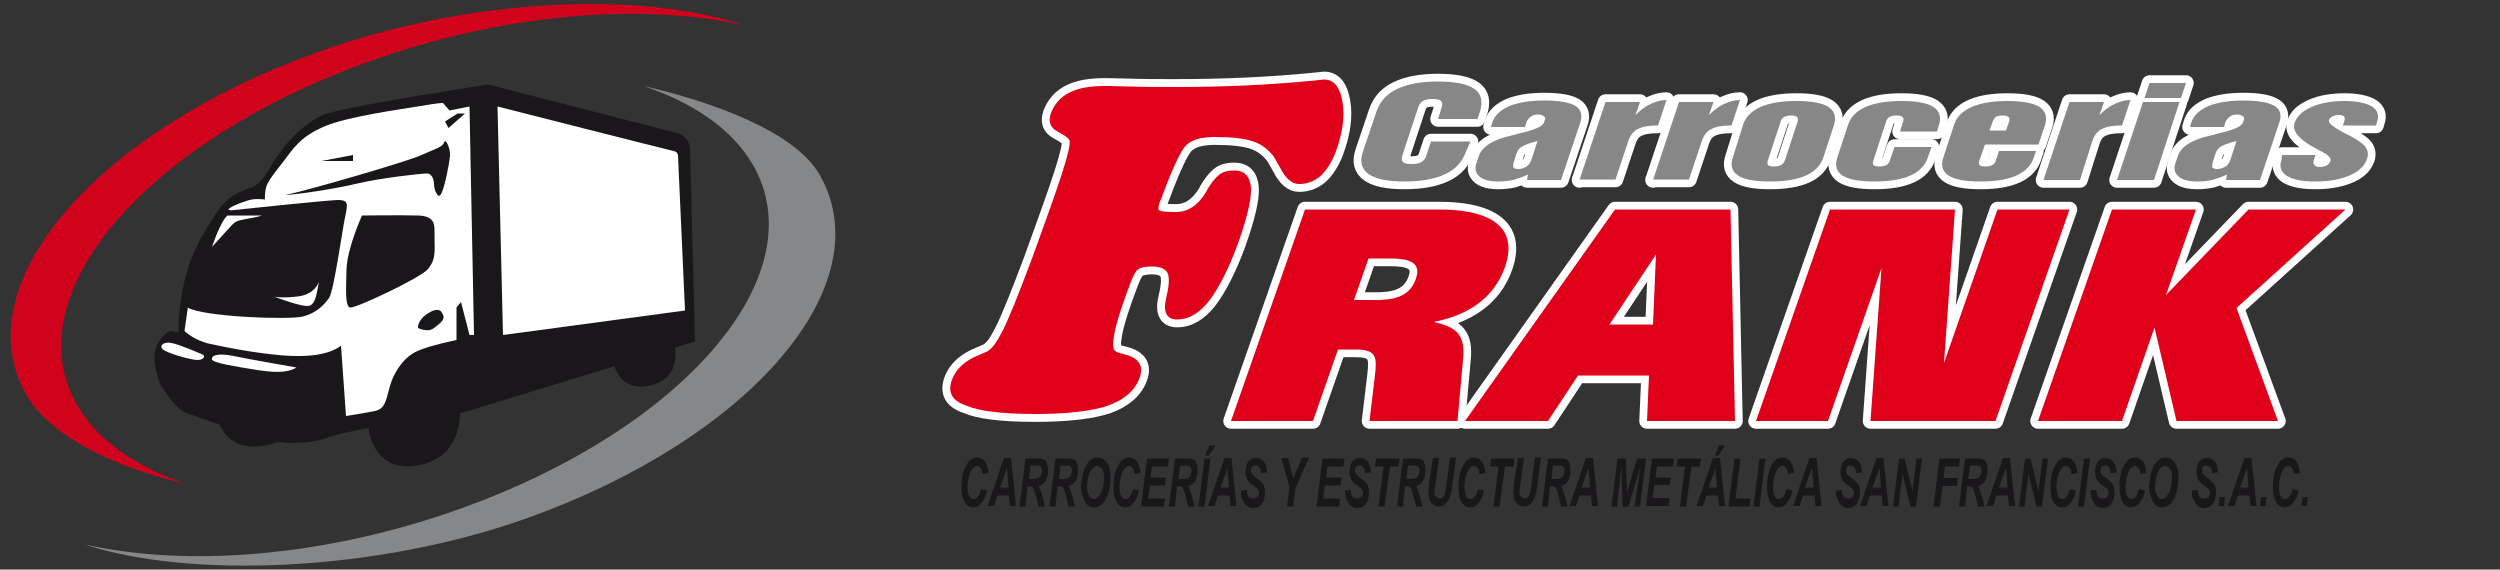 <?xml version="1.0" encoding="utf-8"?>
<!-- Generator: Adobe Illustrator 19.0.0, SVG Export Plug-In . SVG Version: 6.00 Build 0)  -->
<svg version="1.1" id="Capa_1" xmlns="http://www.w3.org/2000/svg" xmlns:xlink="http://www.w3.org/1999/xlink" x="0px" y="0px"
	 viewBox="-61 176.8 500 113.9" style="enable-background:new -61 176.8 500 113.9;" xml:space="preserve">
<rect x="-61" y="176.8" width="500" height="113.9" fill="#333333" stroke="none"/>
<style type="text/css">
	.st0{fill:#FFFFFF;stroke:#FFFFFF;stroke-width:3.15;stroke-linecap:round;stroke-linejoin:round;stroke-miterlimit:10;}
	.st1{fill:#FFFFFF;stroke:#FFFFFF;stroke-width:3.084;stroke-linecap:round;stroke-linejoin:round;stroke-miterlimit:10;}
	.st2{fill:#FFFFFF;stroke:#FFFFFF;stroke-width:3.092;stroke-linecap:round;stroke-linejoin:round;stroke-miterlimit:10;}
	.st3{fill:#E1001A;}
	.st4{fill:#878787;}
	.st5{fill:#1A171B;}
	.st6{fill:#868789;}
	.st7{fill:#D0021C;}
	.st8{fill:#FFFFFF;}
</style>
<g id="XMLID_162_">
	<g id="XMLID_168_">
		<g id="XMLID_330_">
			<g id="XMLID_331_">
				<g id="XMLID_360_">
					<g id="XMLID_372_">
						<g id="XMLID_373_">
							<path id="XMLID_144_" class="st0" d="M129.4,252.7c0.8-2.1,2.6-3.8,5.4-4.9c0.7-0.3,1.2-0.5,1.6-0.7c1-0.5,2-1.9,3.2-4.3
								c1.2-2.4,3.1-7.1,5.8-14.3c2.6-7.2,4.6-12.7,5.9-16.7c1.3-4,1.8-6.3,1.6-6.9c-0.1-0.4-0.9-1-2.4-1.8s-1.9-2-1.3-3.7
								c0.7-1.8,1.9-3.2,3.7-4.1s4.1-1.3,7-1.3c0.1,0,1.7,0,4.8,0.1c3.1,0.1,6.2,0.1,9.2,0.1c9.7,0,19-0.4,28-1.3
								c1.1-0.1,1.8-0.2,1.9-0.2c2,0,3.2,1.5,3.7,4.5s0,6.3-1.4,10.1c-0.8,2-1.8,3.6-3,4.7c-1.3,1.1-2.7,1.6-4.3,1.6
								c-1.4,0-2.7-1.1-3.8-3.3c-0.5-0.9-0.9-1.6-1.2-2.1c-1-1.4-2.4-2.5-4.1-3.1c-1.7-0.6-4.3-0.9-7.7-0.9c-2.9,0-4.9,0.6-6,1.9
								c-1.1,1.3-2.8,5.1-5.1,11.3c-0.3,0.8-0.3,1.3,0,1.5c0.3,0.2,1.4,0.3,3.3,0.3c2.5,0,4.5-1.4,6.2-4.3v-0.1
								c0.9-1.5,1.7-2.5,2.5-3.1c0.8-0.6,1.8-0.8,2.9-0.8c2.1,0,3.2,1.1,3.4,3.5c0.1,2.3-0.8,6-2.6,11.1c-1.9,5.2-3.9,9-5.8,11.5
								c-2,2.5-4.1,3.7-6.3,3.7c-1.1,0-1.9-0.4-2.2-1.1c-0.4-0.7-0.4-1.9,0-3.5c0.6-2.5,0.6-4.2,0.1-4.9c-0.5-0.7-1.5-1.1-3-1.1
								c-1.3,0-2.2,0.2-2.7,0.5s-1,1.2-1.5,2.5l-0.3,0.8c-1.6,4.2-2.6,7.4-3,9.5c-0.4,2.1-0.4,3.4,0.3,3.7c0.3,0.2,0.9,0.4,1.8,0.6
								c2.8,0.7,3.8,2.3,2.9,4.7c-0.9,2.5-3,4.3-6.2,5.5c-3.2,1.1-8.1,1.7-14.7,1.7c-6.7,0-11.3-0.6-13.8-1.7
								C129.3,256.9,128.5,255.2,129.4,252.7z"/>
						</g>
					</g>
					<g id="XMLID_361_">
						<path id="XMLID_141_" class="st1" d="M212.9,261l1.1-9.2c0.4-3.6,0.3-5.1-3.9-5.1h-3.5l-5,14.3h-16.4l14.8-42.3h26.9
							c7.9,0,16.3,2.2,13.1,11.5c-2.3,6.5-7.7,9.7-14.3,11c4.8,1,6.4,2.7,5.9,7.6l-1.1,12.2C230.5,261,212.9,261,212.9,261z
							 M217,228.5h-4.3l-2.9,8.3h4.1c3.5,0,7-0.4,8.3-4.3C223.4,229,220.3,228.5,217,228.5z"/>
						<path id="XMLID_138_" class="st1" d="M268.4,261l0.4-9.1h-14.2l-6,9.1H232l30-42.3h23.1L286,261H268.4z M270.2,227.7l-9.3,14
							h8.7L270.2,227.7z"/>
						<path id="XMLID_136_" class="st1" d="M313.1,261l2.2-30.6L304.6,261h-14.4l14.8-42.3h25l-2.2,30.7l10.7-30.7h14.4L338.1,261
							H313.1z"/>
						<path id="XMLID_134_" class="st1" d="M374.3,261l-4.4-18.7l-6.5,18.7h-16.8l14.8-42.3h16.8l-6,17.1l16.5-17.1h19.4l-21.8,19.7
							l8.3,22.6C394.6,261,374.3,261,374.3,261z"/>
					</g>
				</g>
				<g id="XMLID_332_">
					<path id="XMLID_132_" class="st2" d="M232.2,207.1c-0.7,2-2,3.5-4.1,4.5s-4.8,1.5-8.2,1.5c-3.4,0-5.8-0.5-7.2-1.5
						c-1.4-1-1.8-2.5-1.1-4.5l2.7-8c0.7-2,2-3.5,4.1-4.5s4.8-1.5,8.2-1.5c3.5,0,5.9,0.5,7.3,1.5s1.7,2.5,1.1,4.5l-0.5,1.5h-7.9
						l0.7-2.2c0.2-0.6,0.2-1.1-0.1-1.4c-0.3-0.3-0.9-0.4-1.7-0.4c-0.8,0-1.5,0.1-1.9,0.4c-0.5,0.3-0.8,0.7-1,1.4l-3.1,9.4
						c-0.2,0.6-0.2,1.1,0.1,1.4c0.3,0.3,0.9,0.4,1.7,0.4c0.8,0,1.5-0.1,2-0.4s0.8-0.7,1-1.4l0.9-2.7h7.9L232.2,207.1z"/>
					<path id="XMLID_129_" class="st2" d="M244.6,211.7c-1,0.5-2,0.8-3,1.1c-1,0.2-1.9,0.3-2.9,0.3c-1.7,0-3-0.3-3.8-1
						c-0.8-0.7-1-1.6-0.6-2.7l0.4-1.2c0.3-1,1-1.9,2.1-2.6c1.1-0.7,2.6-1.3,4.5-1.7c0.4-0.1,0.9-0.2,1.5-0.4c3.1-0.7,4.7-1.4,5-2.2
						l0.2-0.6c0.1-0.3,0-0.5-0.3-0.7s-0.6-0.3-1.1-0.3s-1,0.1-1.4,0.4c-0.4,0.3-0.7,0.6-0.9,1.1l-0.3,1h-6.8l0.3-1
						c0.5-1.4,1.6-2.4,3.4-3.2c1.8-0.7,4.1-1.1,6.9-1.1c3.1,0,5.2,0.4,6.3,1.1c1.1,0.7,1.5,1.9,0.9,3.5l-3.8,11.3h-6.8L244.6,211.7z
						 M246.5,205c-1.6,0.4-2.6,0.8-3.1,1.1s-0.9,0.8-1.1,1.4l-0.5,1.6c-0.2,0.6-0.2,1-0.1,1.2s0.5,0.3,0.9,0.3
						c0.7,0,1.2-0.2,1.7-0.5c0.5-0.3,0.8-0.8,1-1.4L246.5,205z"/>
					<path id="XMLID_127_" class="st2" d="M254.9,212.8l5.2-15.6h6.9l-0.9,2.6c0.9-0.9,1.9-1.7,3-2.2s2.1-0.8,3.2-0.8l-1.7,5.1
						c-1.8,0-3.1,0.2-4,0.7c-0.9,0.4-1.5,1.2-1.9,2.3l-2.6,7.8h-7.2V212.8z"/>
					<path id="XMLID_125_" class="st2" d="M269.6,212.8l5.2-15.6h6.9l-0.9,2.6c0.9-0.9,1.9-1.7,3-2.2s2.1-0.8,3.2-0.8l-1.7,5.1
						c-1.8,0-3.1,0.2-4,0.7c-0.9,0.4-1.5,1.2-1.9,2.3l-2.6,7.8h-7.2V212.8z"/>
					<path id="XMLID_122_" class="st2" d="M287.6,201.8c0.5-1.6,1.7-2.8,3.5-3.6c1.8-0.8,4.2-1.2,7.2-1.2s5.2,0.4,6.4,1.2
						c1.2,0.8,1.6,2,1.1,3.6l-2.1,6.4c-0.5,1.6-1.7,2.9-3.5,3.7c-1.8,0.8-4.2,1.2-7.2,1.2s-5.2-0.4-6.4-1.2c-1.2-0.8-1.6-2-1-3.7
						L287.6,201.8z M296,208.8l2.5-7.6c0.2-0.5,0.1-0.8-0.1-1c-0.2-0.2-0.6-0.3-1.2-0.3s-1,0.1-1.4,0.3c-0.3,0.2-0.6,0.5-0.7,1
						l-2.5,7.6c-0.2,0.5-0.1,0.8,0,1c0.2,0.2,0.6,0.3,1.2,0.3s1-0.1,1.4-0.3C295.6,209.6,295.8,209.3,296,208.8z"/>
					<path id="XMLID_120_" class="st2" d="M319.6,201.2c0.2-0.5,0.1-0.8-0.1-1c-0.2-0.2-0.6-0.3-1.2-0.3s-1,0.1-1.4,0.3
						c-0.3,0.2-0.6,0.5-0.7,1l-2.5,7.6c-0.2,0.5-0.1,0.8,0,1c0.2,0.2,0.6,0.3,1.2,0.3s1-0.1,1.4-0.3c0.3-0.2,0.6-0.5,0.7-1l0.9-2.6
						h7.4l-0.7,2c-0.5,1.6-1.7,2.9-3.5,3.7c-1.8,0.8-4.2,1.2-7.2,1.2s-5.2-0.4-6.4-1.2c-1.2-0.8-1.6-2-1-3.7l2.1-6.4
						c0.5-1.6,1.7-2.8,3.5-3.6s4.2-1.2,7.2-1.2s5.2,0.4,6.4,1.2c1.2,0.8,1.6,2,1.1,3.6l-0.4,1.3H319L319.6,201.2z"/>
					<path id="XMLID_117_" class="st2" d="M334.9,208.8c-0.2,0.5-0.1,0.8,0,1c0.2,0.2,0.6,0.3,1.2,0.3s1-0.1,1.4-0.3
						c0.3-0.2,0.6-0.5,0.7-1l0.6-1.8h7.4l-0.4,1.2c-0.5,1.6-1.7,2.9-3.5,3.7c-1.8,0.8-4.2,1.2-7.2,1.2s-5.2-0.4-6.4-1.2
						c-1.2-0.8-1.6-2-1-3.7l2.1-6.4c0.5-1.6,1.7-2.8,3.5-3.6c1.8-0.8,4.2-1.2,7.2-1.2s5.2,0.4,6.4,1.2c1.2,0.8,1.6,2,1.1,3.6
						l-1.3,3.9H336L334.9,208.8z M337.5,201.2l-0.6,1.7h3.3l0.6-1.7c0.2-0.5,0.1-0.8-0.1-1c-0.2-0.2-0.6-0.3-1.2-0.3s-1,0.1-1.4,0.3
						C337.9,200.5,337.6,200.8,337.5,201.2z"/>
					<path id="XMLID_115_" class="st2" d="M347.7,212.8l5.2-15.6h6.9l-0.9,2.6c0.9-0.9,1.9-1.7,3-2.2s2.1-0.8,3.2-0.8l-1.7,5.1
						c-1.8,0-3.1,0.2-4,0.7c-0.9,0.4-1.5,1.2-1.9,2.3l-2.5,7.9H347.7z"/>
					<path id="XMLID_112_" class="st2" d="M362.4,212.8l5.2-15.6h7.3l-5.1,15.6H362.4z M367.9,196.4l1-3h7.3l-1,3H367.9z"/>
					<path id="XMLID_109_" class="st2" d="M384.4,211.7c-1,0.5-2,0.8-3,1.1c-1,0.2-1.9,0.3-2.9,0.3c-1.7,0-3-0.3-3.8-1
						c-0.8-0.7-1-1.6-0.6-2.7l0.4-1.2c0.3-1,1-1.9,2.1-2.6c1.1-0.7,2.6-1.3,4.5-1.7c0.4-0.1,0.9-0.2,1.5-0.4c3.1-0.7,4.7-1.4,5-2.2
						l0.2-0.6c0.1-0.3,0-0.5-0.3-0.7s-0.6-0.3-1.1-0.3s-1,0.1-1.4,0.4c-0.4,0.3-0.7,0.6-0.9,1.1l-0.3,1H377l0.3-1
						c0.5-1.4,1.6-2.4,3.4-3.2c1.8-0.7,4.1-1.1,6.9-1.1c3.1,0,5.2,0.4,6.3,1.1c1.2,0.7,1.5,1.9,0.9,3.5l-3.8,11.3h-6.8L384.4,211.7z
						 M386.3,205c-1.6,0.4-2.6,0.8-3.1,1.1s-0.9,0.8-1.1,1.4l-0.5,1.6c-0.2,0.6-0.2,1-0.1,1.2s0.5,0.3,0.9,0.3
						c0.7,0,1.2-0.2,1.7-0.5c0.5-0.3,0.8-0.8,1-1.4L386.3,205z"/>
					<path id="XMLID_107_" class="st2" d="M395.4,207.8h6.7l-0.3,0.9c-0.2,0.5-0.1,0.9,0.1,1.1c0.2,0.3,0.6,0.4,1.1,0.4
						s0.9-0.1,1.3-0.3c0.4-0.2,0.6-0.5,0.8-0.9c0.2-0.5-0.4-1.2-1.8-1.9l-0.2-0.1c-0.2-0.1-0.6-0.3-1.1-0.6c-3.2-1.7-4.6-3.4-4.1-5
						c0.5-1.4,1.6-2.4,3.4-3.2c1.8-0.8,4-1.2,6.6-1.2c2.5,0,4.3,0.4,5.5,1.1c1.1,0.7,1.5,1.8,1,3.1l-0.2,0.7h-6.6l0.2-0.7
						c0.2-0.5,0.2-0.8,0-1.1c-0.2-0.2-0.5-0.3-1.1-0.3c-0.5,0-0.9,0.1-1.2,0.3c-0.4,0.2-0.6,0.4-0.7,0.7c-0.2,0.6,0.7,1.3,2.7,2.4
						c0.6,0.3,1.1,0.6,1.4,0.7c1.6,0.9,2.7,1.6,3.2,2.3c0.5,0.7,0.6,1.5,0.3,2.4c-0.5,1.4-1.6,2.5-3.5,3.3c-1.9,0.8-4.1,1.2-6.9,1.2
						c-2.6,0-4.4-0.4-5.6-1.1c-1.2-0.8-1.6-1.8-1.1-3.2L395.4,207.8z"/>
				</g>
			</g>
		</g>
		<g id="XMLID_284_">
			<g id="XMLID_313_">
				<g id="XMLID_325_">
					<g id="XMLID_326_">
						<g id="XMLID_327_">
							<path id="XMLID_328_" class="st3" d="M129.4,252.7c0.8-2.1,2.6-3.8,5.4-4.9c0.7-0.3,1.2-0.5,1.6-0.7c1-0.5,2-1.9,3.2-4.3
								c1.2-2.4,3.1-7.1,5.8-14.3c2.6-7.2,4.6-12.7,5.9-16.7c1.3-4,1.8-6.3,1.6-6.9c-0.1-0.4-0.9-1-2.4-1.8s-1.9-2-1.3-3.7
								c0.7-1.8,1.9-3.2,3.7-4.1s4.1-1.3,7-1.3c0.1,0,1.7,0,4.8,0.1c3.1,0.1,6.2,0.1,9.2,0.1c9.7,0,19-0.4,28-1.3
								c1.1-0.1,1.8-0.2,1.9-0.2c2,0,3.2,1.5,3.7,4.5s0,6.3-1.4,10.1c-0.8,2-1.8,3.6-3,4.7c-1.3,1.1-2.7,1.6-4.3,1.6
								c-1.4,0-2.7-1.1-3.8-3.3c-0.5-0.9-0.9-1.6-1.2-2.1c-1-1.4-2.4-2.5-4.1-3.1c-1.7-0.6-4.3-0.9-7.7-0.9c-2.9,0-4.9,0.6-6,1.9
								c-1.1,1.3-2.8,5.1-5.1,11.3c-0.3,0.8-0.3,1.3,0,1.5c0.3,0.2,1.4,0.3,3.3,0.3c2.5,0,4.5-1.4,6.2-4.3v-0.1
								c0.9-1.5,1.7-2.5,2.5-3.1c0.8-0.6,1.8-0.8,2.9-0.8c2.1,0,3.2,1.1,3.4,3.5c0.1,2.3-0.8,6-2.6,11.1c-1.9,5.2-3.9,9-5.8,11.5
								c-2,2.5-4.1,3.7-6.3,3.7c-1.1,0-1.9-0.4-2.2-1.1c-0.4-0.7-0.4-1.9,0-3.5c0.6-2.5,0.6-4.2,0.1-4.9c-0.5-0.7-1.5-1.1-3-1.1
								c-1.3,0-2.2,0.2-2.7,0.5s-1,1.2-1.5,2.5l-0.3,0.8c-1.6,4.2-2.6,7.4-3,9.5c-0.4,2.1-0.4,3.4,0.3,3.7c0.3,0.2,0.9,0.4,1.8,0.6
								c2.8,0.7,3.8,2.3,2.9,4.7c-0.9,2.5-3,4.3-6.2,5.5c-3.2,1.1-8.1,1.7-14.7,1.7c-6.7,0-11.3-0.6-13.8-1.7
								C129.3,256.9,128.5,255.2,129.4,252.7z"/>
						</g>
					</g>
				</g>
				<g id="XMLID_314_">
					<path id="XMLID_322_" class="st3" d="M212.9,261l1.1-9.2c0.4-3.6,0.3-5.1-3.9-5.1h-3.5l-5,14.3h-16.4l14.8-42.3h26.9
						c7.9,0,16.3,2.2,13.1,11.5c-2.3,6.5-7.7,9.7-14.3,11c4.8,1,6.4,2.7,5.9,7.6l-1.1,12.2C230.5,261,212.9,261,212.9,261z
						 M217,228.5h-4.3l-2.9,8.3h4.1c3.5,0,7-0.4,8.3-4.3C223.4,229,220.3,228.5,217,228.5z"/>
					<path id="XMLID_319_" class="st3" d="M268.4,261l0.4-9.1h-14.2l-6,9.1H232l30-42.3h23.1L286,261H268.4z M270.2,227.7l-9.3,14
						h8.7L270.2,227.7z"/>
					<path id="XMLID_317_" class="st3" d="M313.1,261l2.2-30.6L304.6,261h-14.4l14.8-42.3h25l-2.2,30.7l10.7-30.7h14.4L338.1,261
						H313.1z"/>
					<path id="XMLID_315_" class="st3" d="M374.3,261l-4.4-18.7l-6.5,18.7h-16.8l14.8-42.3h16.8l-6,17.1l16.5-17.1h19.4l-21.8,19.7
						l8.3,22.6C394.6,261,374.3,261,374.3,261z"/>
				</g>
			</g>
			<g id="XMLID_285_">
				<path id="XMLID_311_" class="st4" d="M232.2,207.1c-0.7,2-2,3.5-4.1,4.5s-4.8,1.5-8.2,1.5c-3.4,0-5.8-0.5-7.2-1.5
					c-1.4-1-1.8-2.5-1.1-4.5l2.7-8c0.7-2,2-3.5,4.1-4.5s4.8-1.5,8.2-1.5c3.5,0,5.9,0.5,7.3,1.5s1.7,2.5,1.1,4.5l-0.5,1.5h-7.9
					l0.7-2.2c0.2-0.6,0.2-1.1-0.1-1.4c-0.3-0.3-0.9-0.4-1.7-0.4c-0.8,0-1.5,0.1-1.9,0.4c-0.5,0.3-0.8,0.7-1,1.4l-3.1,9.4
					c-0.2,0.6-0.2,1.1,0.1,1.4c0.3,0.3,0.9,0.4,1.7,0.4c0.8,0,1.5-0.1,2-0.4s0.8-0.7,1-1.4l0.9-2.7h7.9L232.2,207.1z"/>
				<path id="XMLID_308_" class="st4" d="M244.6,211.7c-1,0.5-2,0.8-3,1.1c-1,0.2-1.9,0.3-2.9,0.3c-1.7,0-3-0.3-3.8-1
					c-0.8-0.7-1-1.6-0.6-2.7l0.4-1.2c0.3-1,1-1.9,2.1-2.6c1.1-0.7,2.6-1.3,4.5-1.7c0.4-0.1,0.9-0.2,1.5-0.4c3.1-0.7,4.7-1.4,5-2.2
					l0.2-0.6c0.1-0.3,0-0.5-0.3-0.7s-0.6-0.3-1.1-0.3s-1,0.1-1.4,0.4c-0.4,0.3-0.7,0.6-0.9,1.1l-0.3,1h-6.8l0.3-1
					c0.5-1.4,1.6-2.4,3.4-3.2c1.8-0.7,4.1-1.1,6.9-1.1c3.1,0,5.2,0.4,6.3,1.1c1.1,0.7,1.5,1.9,0.9,3.5l-3.8,11.3h-6.8L244.6,211.7z
					 M246.5,205c-1.6,0.4-2.6,0.8-3.1,1.1s-0.9,0.8-1.1,1.4l-0.5,1.6c-0.2,0.6-0.2,1-0.1,1.2s0.5,0.3,0.9,0.3c0.7,0,1.2-0.2,1.7-0.5
					c0.5-0.3,0.8-0.8,1-1.4L246.5,205z"/>
				<path id="XMLID_306_" class="st4" d="M254.9,212.8l5.2-15.6h6.9l-0.9,2.6c0.9-0.9,1.9-1.7,3-2.2s2.1-0.8,3.2-0.8l-1.7,5.1
					c-1.8,0-3.1,0.2-4,0.7c-0.9,0.4-1.5,1.2-1.9,2.3l-2.6,7.8h-7.2V212.8z"/>
				<path id="XMLID_304_" class="st4" d="M269.6,212.8l5.2-15.6h6.9l-0.9,2.6c0.9-0.9,1.9-1.7,3-2.2s2.1-0.8,3.2-0.8l-1.7,5.1
					c-1.8,0-3.1,0.2-4,0.7c-0.9,0.4-1.5,1.2-1.9,2.3l-2.6,7.8h-7.2V212.8z"/>
				<path id="XMLID_301_" class="st4" d="M287.6,201.8c0.5-1.6,1.7-2.8,3.5-3.6c1.8-0.8,4.2-1.2,7.2-1.2s5.2,0.4,6.4,1.2
					c1.2,0.8,1.6,2,1.1,3.6l-2.1,6.4c-0.5,1.6-1.7,2.9-3.5,3.7c-1.8,0.8-4.2,1.2-7.2,1.2s-5.2-0.4-6.4-1.2c-1.2-0.8-1.6-2-1-3.7
					L287.6,201.8z M296,208.8l2.5-7.6c0.2-0.5,0.1-0.8-0.1-1c-0.2-0.2-0.6-0.3-1.2-0.3s-1,0.1-1.4,0.3c-0.3,0.2-0.6,0.5-0.7,1
					l-2.5,7.6c-0.2,0.5-0.1,0.8,0,1c0.2,0.2,0.6,0.3,1.2,0.3s1-0.1,1.4-0.3C295.6,209.6,295.8,209.3,296,208.8z"/>
				<path id="XMLID_299_" class="st4" d="M319.6,201.2c0.2-0.5,0.1-0.8-0.1-1c-0.2-0.2-0.6-0.3-1.2-0.3s-1,0.1-1.4,0.3
					c-0.3,0.2-0.6,0.5-0.7,1l-2.5,7.6c-0.2,0.5-0.1,0.8,0,1c0.2,0.2,0.6,0.3,1.2,0.3s1-0.1,1.4-0.3c0.3-0.2,0.6-0.5,0.7-1l0.9-2.6
					h7.4l-0.7,2c-0.5,1.6-1.7,2.9-3.5,3.7c-1.8,0.8-4.2,1.2-7.2,1.2s-5.2-0.4-6.4-1.2c-1.2-0.8-1.6-2-1-3.7l2.1-6.4
					c0.5-1.6,1.7-2.8,3.5-3.6s4.2-1.2,7.2-1.2s5.2,0.4,6.4,1.2c1.2,0.8,1.6,2,1.1,3.6l-0.4,1.3H319L319.6,201.2z"/>
				<path id="XMLID_296_" class="st4" d="M334.9,208.8c-0.2,0.5-0.1,0.8,0,1c0.2,0.2,0.6,0.3,1.2,0.3s1-0.1,1.4-0.3
					c0.3-0.2,0.6-0.5,0.7-1l0.6-1.8h7.4l-0.4,1.2c-0.5,1.6-1.7,2.9-3.5,3.7c-1.8,0.8-4.2,1.2-7.2,1.2s-5.2-0.4-6.4-1.2
					c-1.2-0.8-1.6-2-1-3.7l2.1-6.4c0.5-1.6,1.7-2.8,3.5-3.6c1.8-0.8,4.2-1.2,7.2-1.2s5.2,0.4,6.4,1.2c1.2,0.8,1.6,2,1.1,3.6
					l-1.3,3.9H336L334.9,208.8z M337.5,201.2l-0.6,1.7h3.3l0.6-1.7c0.2-0.5,0.1-0.8-0.1-1c-0.2-0.2-0.6-0.3-1.2-0.3s-1,0.1-1.4,0.3
					C337.9,200.5,337.6,200.8,337.5,201.2z"/>
				<path id="XMLID_294_" class="st4" d="M347.7,212.8l5.2-15.6h6.9l-0.9,2.6c0.9-0.9,1.9-1.7,3-2.2s2.1-0.8,3.2-0.8l-1.7,5.1
					c-1.8,0-3.1,0.2-4,0.7c-0.9,0.4-1.5,1.2-1.9,2.3l-2.5,7.9H347.7z"/>
				<path id="XMLID_291_" class="st4" d="M362.4,212.8l5.2-15.6h7.3l-5.1,15.6H362.4z M367.9,196.4l1-3h7.3l-1,3H367.9z"/>
				<path id="XMLID_288_" class="st4" d="M384.4,211.7c-1,0.5-2,0.8-3,1.1c-1,0.2-1.9,0.3-2.9,0.3c-1.7,0-3-0.3-3.8-1
					c-0.8-0.7-1-1.6-0.6-2.7l0.4-1.2c0.3-1,1-1.9,2.1-2.6c1.1-0.7,2.6-1.3,4.5-1.7c0.4-0.1,0.9-0.2,1.5-0.4c3.1-0.7,4.7-1.4,5-2.2
					l0.2-0.6c0.1-0.3,0-0.5-0.3-0.7s-0.6-0.3-1.1-0.3s-1,0.1-1.4,0.4c-0.4,0.3-0.7,0.6-0.9,1.1l-0.3,1H377l0.3-1
					c0.5-1.4,1.6-2.4,3.4-3.2c1.8-0.7,4.1-1.1,6.9-1.1c3.1,0,5.2,0.4,6.3,1.1c1.2,0.7,1.5,1.9,0.9,3.5l-3.8,11.3h-6.8L384.4,211.7z
					 M386.3,205c-1.6,0.4-2.6,0.8-3.1,1.1s-0.9,0.8-1.1,1.4l-0.5,1.6c-0.2,0.6-0.2,1-0.1,1.2s0.5,0.3,0.9,0.3c0.7,0,1.2-0.2,1.7-0.5
					c0.5-0.3,0.8-0.8,1-1.4L386.3,205z"/>
				<path id="XMLID_286_" class="st4" d="M395.4,207.8h6.7l-0.3,0.9c-0.2,0.5-0.1,0.9,0.1,1.1c0.2,0.3,0.6,0.4,1.1,0.4
					s0.9-0.1,1.3-0.3c0.4-0.2,0.6-0.5,0.8-0.9c0.2-0.5-0.4-1.2-1.8-1.9l-0.2-0.1c-0.2-0.1-0.6-0.3-1.1-0.6c-3.2-1.7-4.6-3.4-4.1-5
					c0.5-1.4,1.6-2.4,3.4-3.2c1.8-0.8,4-1.2,6.6-1.2c2.5,0,4.3,0.4,5.5,1.1c1.1,0.7,1.5,1.8,1,3.1l-0.2,0.7h-6.6l0.2-0.7
					c0.2-0.5,0.2-0.8,0-1.1c-0.2-0.2-0.5-0.3-1.1-0.3c-0.5,0-0.9,0.1-1.2,0.3c-0.4,0.2-0.6,0.4-0.7,0.7c-0.2,0.6,0.7,1.3,2.7,2.4
					c0.6,0.3,1.1,0.6,1.4,0.7c1.6,0.9,2.7,1.6,3.2,2.3c0.5,0.7,0.6,1.5,0.3,2.4c-0.5,1.4-1.6,2.5-3.5,3.3c-1.9,0.8-4.1,1.2-6.9,1.2
					c-2.6,0-4.4-0.4-5.6-1.1c-1.2-0.8-1.6-1.8-1.1-3.2L395.4,207.8z"/>
			</g>
		</g>
		<g id="XMLID_169_">
			<path id="XMLID_282_" class="st5" d="M135.2,274.6l1.2,0.3c-0.2,1.1-0.6,1.9-1.1,2.5s-1,0.9-1.7,0.9s-1.3-0.4-1.7-1.1
				c-0.4-0.7-0.6-1.7-0.6-3.1c0-1.1,0.1-2.1,0.4-3c0.3-0.9,0.7-1.6,1.1-2.1c0.5-0.5,1-0.7,1.6-0.7s1.2,0.3,1.6,0.8
				c0.4,0.6,0.6,1.3,0.7,2.3l-1.2,0.2c-0.1-0.6-0.2-1-0.4-1.2c-0.2-0.3-0.4-0.4-0.7-0.4s-0.7,0.2-0.9,0.5c-0.3,0.3-0.5,0.9-0.7,1.6
				c-0.2,0.7-0.3,1.4-0.3,2.1c0,0.8,0.1,1.4,0.3,1.8s0.5,0.6,0.9,0.6c0.3,0,0.6-0.2,0.9-0.5C134.9,275.7,135.1,275.2,135.2,274.6z"
				/>
			<path id="XMLID_279_" class="st5" d="M140.8,275.9h-2.3l-0.7,2.1h-1.3l3.3-9.6h1.4l1,9.6H141L140.8,275.9z M140.7,274.3l-0.3-3.9
				l-1.4,3.9H140.7z"/>
			<path id="XMLID_276_" class="st5" d="M144.1,278.1h-1.2l1.2-9.6h2.6c0.5,0,0.8,0.1,1.1,0.2c0.3,0.2,0.5,0.4,0.6,0.8
				c0.2,0.4,0.2,0.9,0.2,1.5c0,0.8-0.2,1.5-0.5,2s-0.8,0.9-1.4,1c0.2,0.2,0.3,0.5,0.4,0.9c0.3,0.8,0.6,1.8,0.9,3.2h-1.3
				c-0.1-0.5-0.3-1.4-0.6-2.5c-0.2-0.6-0.3-1-0.5-1.3c-0.1-0.1-0.3-0.2-0.6-0.2h-0.5L144.1,278.1z M144.8,272.6h0.6
				c0.7,0,1.1-0.1,1.3-0.2s0.4-0.3,0.5-0.6s0.2-0.6,0.2-0.9c0-0.4-0.1-0.6-0.3-0.8c-0.1-0.1-0.3-0.2-0.7-0.2h-1.3L144.8,272.6z"/>
			<path id="XMLID_273_" class="st5" d="M150.1,278.1h-1.2l1.2-9.6h2.6c0.5,0,0.8,0.1,1.1,0.2c0.3,0.2,0.5,0.4,0.6,0.8
				c0.2,0.4,0.2,0.9,0.2,1.5c0,0.8-0.2,1.5-0.5,2s-0.8,0.9-1.4,1c0.2,0.2,0.3,0.5,0.4,0.9c0.3,0.8,0.6,1.8,0.9,3.2h-1.3
				c-0.1-0.5-0.3-1.4-0.6-2.5c-0.2-0.6-0.3-1-0.5-1.3c-0.1-0.1-0.3-0.2-0.6-0.2h-0.5L150.1,278.1z M150.8,272.6h0.6
				c0.7,0,1.1-0.1,1.3-0.2s0.4-0.3,0.5-0.6s0.2-0.6,0.2-0.9c0-0.4-0.1-0.6-0.3-0.8c-0.1-0.1-0.3-0.2-0.7-0.2h-1.3L150.8,272.6z"/>
			<path id="XMLID_270_" class="st5" d="M155.2,274.3c0-0.6,0.1-1.2,0.2-1.8c0.1-0.8,0.3-1.6,0.6-2.2s0.6-1.1,1.1-1.5
				c0.4-0.4,0.9-0.5,1.5-0.5c0.7,0,1.3,0.4,1.8,1.1c0.5,0.7,0.7,1.7,0.7,2.9c0,1-0.1,2-0.4,3c-0.3,1-0.7,1.7-1.2,2.2
				s-1.1,0.8-1.7,0.8c-0.6,0-1-0.2-1.4-0.6s-0.6-0.9-0.8-1.5C155.3,275.5,155.2,274.9,155.2,274.3z M156.4,274.2
				c0,0.7,0.1,1.2,0.4,1.7c0.2,0.4,0.6,0.7,1,0.7c0.3,0,0.6-0.2,0.9-0.5c0.3-0.4,0.6-0.9,0.8-1.6c0.2-0.7,0.3-1.4,0.3-2.1
				c0-0.8-0.1-1.4-0.4-1.8c-0.3-0.4-0.6-0.6-1-0.6c-0.6,0-1.1,0.5-1.5,1.4C156.6,272.2,156.4,273.2,156.4,274.2z"/>
			<path id="XMLID_268_" class="st5" d="M165.6,274.6l1.2,0.3c-0.2,1.1-0.6,1.9-1.1,2.5s-1,0.9-1.7,0.9s-1.3-0.4-1.7-1.1
				c-0.4-0.7-0.6-1.7-0.6-3.1c0-1.1,0.1-2.1,0.4-3c0.3-0.9,0.7-1.6,1.1-2.1c0.5-0.5,1-0.7,1.6-0.7s1.2,0.3,1.6,0.8
				c0.4,0.6,0.6,1.3,0.7,2.3l-1.2,0.2c-0.1-0.6-0.2-1-0.4-1.2c-0.2-0.3-0.4-0.4-0.7-0.4s-0.7,0.2-0.9,0.5c-0.3,0.3-0.5,0.9-0.7,1.6
				c-0.2,0.7-0.3,1.4-0.3,2.1c0,0.8,0.1,1.4,0.3,1.8s0.5,0.6,0.9,0.6c0.3,0,0.6-0.2,0.9-0.5C165.2,275.7,165.4,275.2,165.6,274.6z"
				/>
			<path id="XMLID_266_" class="st5" d="M167.2,278.1l1.2-9.6h4.4l-0.2,1.6h-3.2l-0.3,2.2h3.1l-0.2,1.6h-3l-0.4,2.6h3.4l-0.2,1.6
				C171.8,278.1,167.2,278.1,167.2,278.1z"/>
			<path id="XMLID_263_" class="st5" d="M174,278.1h-1.2l1.2-9.6h2.6c0.5,0,0.8,0.1,1.1,0.2c0.3,0.2,0.5,0.4,0.6,0.8
				c0.2,0.4,0.2,0.9,0.2,1.5c0,0.8-0.2,1.5-0.5,2s-0.8,0.9-1.4,1c0.2,0.2,0.3,0.5,0.4,0.9c0.3,0.8,0.6,1.8,0.9,3.2h-1.3
				c-0.1-0.5-0.3-1.4-0.6-2.5c-0.2-0.6-0.3-1-0.5-1.3c-0.1-0.1-0.3-0.2-0.6-0.2h-0.5L174,278.1z M174.7,272.6h0.6
				c0.7,0,1.1-0.1,1.3-0.2s0.4-0.3,0.5-0.6s0.2-0.6,0.2-0.9c0-0.4-0.1-0.6-0.3-0.8c-0.1-0.1-0.3-0.2-0.7-0.2H175L174.7,272.6z"/>
			<path id="XMLID_260_" class="st5" d="M178.7,278.1l1.2-9.6h1.2l-1.2,9.6H178.7z M180.9,265.9h1.2l-1.3,2H180L180.9,265.9z"/>
			<path id="XMLID_257_" class="st5" d="M184.9,275.9h-2.3l-0.7,2.1h-1.3l3.3-9.6h1.4l1,9.6h-1.2L184.9,275.9z M184.8,274.3
				l-0.3-3.9l-1.4,3.9H184.8z"/>
			<path id="XMLID_255_" class="st5" d="M187.2,274.9l1.2-0.1c0,0.6,0.1,1,0.2,1.2c0.2,0.3,0.5,0.5,1,0.5c0.4,0,0.7-0.1,0.9-0.3
				s0.3-0.5,0.3-0.8c0-0.3-0.1-0.5-0.2-0.7c-0.1-0.1-0.4-0.4-0.8-0.7c-0.5-0.3-0.8-0.6-1-0.8s-0.4-0.5-0.5-0.8
				c-0.1-0.3-0.2-0.8-0.2-1.2c0-0.8,0.2-1.5,0.5-2c0.4-0.5,0.9-0.8,1.6-0.8c0.7,0,1.2,0.3,1.6,0.8s0.6,1.2,0.6,2.1l-1.2,0.1
				c0-0.5-0.1-0.8-0.3-1.1c-0.2-0.2-0.4-0.4-0.8-0.4c-0.3,0-0.6,0.1-0.7,0.3c-0.1,0.2-0.2,0.4-0.2,0.7c0,0.3,0.1,0.5,0.2,0.7
				c0.1,0.2,0.4,0.4,0.9,0.8c0.7,0.5,1.1,0.9,1.3,1.2c0.3,0.4,0.4,1,0.4,1.7c0,0.9-0.2,1.6-0.6,2.2c-0.4,0.6-1,0.9-1.7,0.9
				c-0.5,0-1-0.1-1.3-0.4c-0.4-0.3-0.6-0.7-0.8-1.2C187.2,276.2,187.2,275.6,187.2,274.9z"/>
			<path id="XMLID_253_" class="st5" d="M197.6,278.1h-1.2l0.5-3.8l-1.6-5.9h1.3l0.7,2.7c0.2,0.7,0.3,1.1,0.4,1.4
				c0.1-0.3,0.2-0.6,0.3-0.9l0.6-1.3l0.8-2h1.4l-2.7,6.1L197.6,278.1z"/>
			<path id="XMLID_251_" class="st5" d="M202.3,278.1l1.2-9.6h4.4l-0.2,1.6h-3.2l-0.3,2.2h3.1l-0.2,1.6H204l-0.4,2.6h3.4l-0.2,1.6
				C206.8,278.1,202.3,278.1,202.3,278.1z"/>
			<path id="XMLID_249_" class="st5" d="M208,274.9l1.2-0.1c0,0.6,0.1,1,0.2,1.2c0.2,0.3,0.5,0.5,1,0.5c0.4,0,0.7-0.1,0.9-0.3
				c0.2-0.2,0.3-0.5,0.3-0.8c0-0.3-0.1-0.5-0.2-0.7c-0.1-0.1-0.4-0.4-0.8-0.7c-0.5-0.3-0.8-0.6-1-0.8s-0.4-0.5-0.5-0.8
				c-0.1-0.3-0.2-0.8-0.2-1.2c0-0.8,0.2-1.5,0.5-2c0.4-0.5,0.9-0.8,1.6-0.8s1.2,0.3,1.6,0.8s0.6,1.2,0.6,2.1l-1.2,0.1
				c0-0.5-0.1-0.8-0.3-1.1c-0.2-0.2-0.4-0.4-0.8-0.4c-0.3,0-0.6,0.1-0.7,0.3c-0.1,0.2-0.2,0.4-0.2,0.7c0,0.3,0.1,0.5,0.2,0.7
				c0.1,0.2,0.4,0.4,0.9,0.8c0.7,0.5,1.1,0.9,1.3,1.2c0.3,0.4,0.4,1,0.4,1.7c0,0.9-0.2,1.6-0.6,2.2s-1,0.9-1.7,0.9
				c-0.5,0-1-0.1-1.3-0.4c-0.4-0.3-0.6-0.7-0.8-1.2C208.1,276.2,208,275.6,208,274.9z"/>
			<path id="XMLID_247_" class="st5" d="M215.9,278.1h-1.2l1-8H214l0.2-1.6h4.7l-0.2,1.6H217L215.9,278.1z"/>
			<path id="XMLID_244_" class="st5" d="M219.6,278.1h-1.2l1.2-9.6h2.6c0.5,0,0.8,0.1,1.1,0.2c0.3,0.2,0.5,0.4,0.6,0.8
				c0.2,0.4,0.2,0.9,0.2,1.5c0,0.8-0.2,1.5-0.5,2s-0.8,0.9-1.4,1c0.2,0.2,0.3,0.5,0.4,0.9c0.3,0.8,0.6,1.8,0.9,3.2h-1.3
				c-0.1-0.5-0.3-1.4-0.6-2.5c-0.2-0.6-0.3-1-0.5-1.3c-0.1-0.1-0.3-0.2-0.6-0.2H220L219.6,278.1z M220.3,272.6h0.6
				c0.7,0,1.1-0.1,1.3-0.2c0.2-0.1,0.4-0.3,0.5-0.6s0.2-0.6,0.2-0.9c0-0.4-0.1-0.6-0.3-0.8c-0.1-0.1-0.3-0.2-0.7-0.2h-1.3
				L220.3,272.6z"/>
			<path id="XMLID_242_" class="st5" d="M225.6,268.4h1.2l-0.7,5.2l-0.2,1.3c0,0.1,0,0.2,0,0.3c0,0.4,0.1,0.7,0.3,0.9
				c0.2,0.2,0.4,0.4,0.7,0.4c0.3,0,0.5-0.1,0.7-0.3c0.2-0.2,0.3-0.4,0.4-0.8c0.1-0.4,0.2-1,0.3-1.8l0.7-5.3h1.2l-0.7,5.3
				c-0.1,1.1-0.3,2-0.5,2.5c-0.2,0.6-0.5,1.1-0.8,1.4c-0.4,0.4-0.9,0.6-1.4,0.6c-0.7,0-1.2-0.3-1.6-0.8c-0.4-0.6-0.5-1.3-0.5-2.1
				c0-0.2,0-0.4,0-0.6c0-0.1,0.1-0.5,0.1-1.2L225.6,268.4z"/>
			<path id="XMLID_240_" class="st5" d="M234.6,274.6l1.2,0.3c-0.2,1.1-0.6,1.9-1.1,2.5s-1,0.9-1.7,0.9s-1.3-0.4-1.7-1.1
				c-0.4-0.7-0.6-1.7-0.6-3.1c0-1.1,0.1-2.1,0.4-3c0.3-0.9,0.7-1.6,1.1-2.1c0.5-0.5,1-0.7,1.6-0.7s1.2,0.3,1.6,0.8
				c0.4,0.6,0.6,1.3,0.7,2.3l-1.2,0.2c-0.1-0.6-0.2-1-0.4-1.2c-0.2-0.3-0.4-0.4-0.7-0.4c-0.3,0-0.7,0.2-0.9,0.5
				c-0.3,0.3-0.5,0.9-0.7,1.6c-0.2,0.7-0.3,1.4-0.3,2.1c0,0.8,0.1,1.4,0.3,1.8c0.2,0.4,0.5,0.6,0.9,0.6c0.3,0,0.6-0.2,0.9-0.5
				C234.3,275.7,234.5,275.2,234.6,274.6z"/>
			<path id="XMLID_238_" class="st5" d="M238.9,278.1h-1.2l1-8H237l0.2-1.6h4.7l-0.2,1.6H240L238.9,278.1z"/>
			<path id="XMLID_236_" class="st5" d="M242.6,268.4h1.2l-0.7,5.2l-0.2,1.3c0,0.1,0,0.2,0,0.3c0,0.4,0.1,0.7,0.3,0.9
				c0.2,0.2,0.4,0.4,0.7,0.4c0.3,0,0.5-0.1,0.7-0.3c0.2-0.2,0.3-0.4,0.4-0.8c0.1-0.4,0.2-1,0.3-1.8l0.7-5.3h1.2l-0.7,5.3
				c-0.1,1.1-0.3,2-0.5,2.5c-0.2,0.6-0.5,1.1-0.8,1.4c-0.4,0.4-0.9,0.6-1.4,0.6c-0.7,0-1.2-0.3-1.6-0.8s-0.5-1.3-0.5-2.1
				c0-0.2,0-0.4,0-0.6c0-0.1,0.1-0.5,0.1-1.2L242.6,268.4z"/>
			<path id="XMLID_233_" class="st5" d="M248.6,278.1h-1.2l1.2-9.6h2.6c0.5,0,0.8,0.1,1.1,0.2c0.3,0.2,0.5,0.4,0.6,0.8
				c0.2,0.4,0.2,0.9,0.2,1.5c0,0.8-0.2,1.5-0.5,2s-0.8,0.9-1.4,1c0.2,0.2,0.3,0.5,0.4,0.9c0.3,0.8,0.6,1.8,0.9,3.2h-1.3
				c-0.1-0.5-0.3-1.4-0.6-2.5c-0.2-0.6-0.3-1-0.5-1.3c-0.1-0.1-0.3-0.2-0.6-0.2H249L248.6,278.1z M249.3,272.6h0.6
				c0.7,0,1.1-0.1,1.3-0.2c0.2-0.1,0.4-0.3,0.5-0.6s0.2-0.6,0.2-0.9c0-0.4-0.1-0.6-0.3-0.8c-0.1-0.1-0.3-0.2-0.7-0.2h-1.3
				L249.3,272.6z"/>
			<path id="XMLID_230_" class="st5" d="M257.2,275.9h-2.3l-0.7,2.1h-1.3l3.3-9.6h1.4l1,9.6h-1.2L257.2,275.9z M257,274.3l-0.3-3.9
				l-1.4,3.9H257z"/>
			<path id="XMLID_228_" class="st5" d="M264.7,278.1h-1.2l-0.2-8.1l-0.9,8.1h-1.1l1.2-9.6h1.7l0.2,6.8l2-6.8h1.8l-1.2,9.6h-1.1
				l1.2-8L264.7,278.1z"/>
			<path id="XMLID_226_" class="st5" d="M268.2,278.1l1.2-9.6h4.4l-0.2,1.6h-3.2l-0.3,2.2h3.1l-0.2,1.5h-3.1l-0.4,2.6h3.4l-0.2,1.6
				h-4.5V278.1z"/>
			<path id="XMLID_224_" class="st5" d="M276.2,278.1H275l1-8h-1.7l0.2-1.6h4.7l-0.2,1.6h-1.7L276.2,278.1z"/>
			<path id="XMLID_220_" class="st5" d="M282.6,275.9h-2.3l-0.7,2.1h-1.3l3.3-9.6h1.4l1,9.6h-1.2L282.6,275.9z M282.4,274.3
				l-0.3-3.9l-1.4,3.9H282.4z M282.8,265.9h1.2l-1.3,2H282L282.8,265.9z"/>
			<path id="XMLID_218_" class="st5" d="M284.7,278.1l1.2-9.6h1.2l-1,8h3l-0.2,1.6H284.7z"/>
			<path id="XMLID_216_" class="st5" d="M289.7,278.1l1.2-9.6h1.2l-1.2,9.6H289.7z"/>
			<path id="XMLID_214_" class="st5" d="M296.3,274.6l1.2,0.3c-0.2,1.1-0.6,1.9-1.1,2.5s-1,0.9-1.7,0.9s-1.3-0.4-1.7-1.1
				c-0.4-0.7-0.6-1.7-0.6-3.1c0-1.1,0.1-2.1,0.4-3c0.3-0.9,0.7-1.6,1.1-2.1c0.5-0.5,1-0.7,1.6-0.7s1.2,0.3,1.6,0.8
				c0.4,0.6,0.6,1.3,0.7,2.3l-1.2,0.2c-0.1-0.6-0.2-1-0.4-1.2c-0.2-0.3-0.4-0.4-0.7-0.4c-0.3,0-0.7,0.2-0.9,0.5
				c-0.3,0.3-0.5,0.9-0.7,1.6c-0.2,0.7-0.3,1.4-0.3,2.1c0,0.8,0.1,1.4,0.3,1.8c0.2,0.4,0.5,0.6,0.9,0.6c0.3,0,0.6-0.2,0.9-0.5
				C296,275.7,296.2,275.2,296.3,274.6z"/>
			<path id="XMLID_211_" class="st5" d="M301.9,275.9h-2.3l-0.7,2.1h-1.3l3.3-9.6h1.4l1,9.6h-1.2L301.9,275.9z M301.7,274.3
				l-0.3-3.9l-1.4,3.9H301.7z"/>
			<path id="XMLID_209_" class="st5" d="M306.2,274.9l1.2-0.1c0,0.6,0.1,1,0.2,1.2c0.2,0.3,0.5,0.5,1,0.5c0.4,0,0.7-0.1,0.9-0.3
				c0.2-0.2,0.3-0.5,0.3-0.8c0-0.3-0.1-0.5-0.2-0.7c-0.1-0.1-0.4-0.4-0.8-0.7c-0.5-0.3-0.8-0.6-1-0.8s-0.4-0.5-0.5-0.8
				c-0.1-0.3-0.2-0.8-0.2-1.2c0-0.8,0.2-1.5,0.5-2c0.4-0.5,0.9-0.8,1.6-0.8s1.2,0.3,1.6,0.8s0.6,1.2,0.6,2.1l-1.2,0.1
				c0-0.5-0.1-0.8-0.3-1.1c-0.2-0.2-0.4-0.4-0.8-0.4c-0.3,0-0.6,0.1-0.7,0.3c-0.1,0.2-0.2,0.4-0.2,0.7c0,0.3,0.1,0.5,0.2,0.7
				c0.1,0.2,0.4,0.4,0.9,0.8c0.7,0.5,1.1,0.9,1.3,1.2c0.3,0.4,0.4,1,0.4,1.7c0,0.9-0.2,1.6-0.6,2.2s-1,0.9-1.7,0.9
				c-0.5,0-1-0.1-1.3-0.4c-0.4-0.3-0.6-0.7-0.8-1.2C306.2,276.2,306.1,275.6,306.2,274.9z"/>
			<path id="XMLID_206_" class="st5" d="M315.4,275.9H313l-0.7,2.1H311l3.3-9.6h1.4l1,9.6h-1.2L315.4,275.9z M315.2,274.3l-0.3-3.9
				l-1.4,3.9H315.2z"/>
			<path id="XMLID_204_" class="st5" d="M322.2,278.1h-1.1l-1.6-6.5l-0.8,6.5h-1.1l1.2-9.6h1.1l1.6,6.5l0.8-6.5h1.1L322.2,278.1z"/>
			<path id="XMLID_202_" class="st5" d="M325.7,278.1l1.2-9.6h4.1l-0.2,1.6H328l-0.3,2.3h2.9l-0.2,1.6h-2.9l-0.5,4.1H325.7z"/>
			<path id="XMLID_199_" class="st5" d="M332,278.1h-1.2l1.2-9.6h2.6c0.5,0,0.8,0.1,1.1,0.2c0.3,0.2,0.5,0.4,0.6,0.8
				c0.2,0.4,0.2,0.9,0.2,1.5c0,0.8-0.2,1.5-0.5,2s-0.8,0.9-1.4,1c0.2,0.2,0.3,0.5,0.4,0.9c0.3,0.8,0.6,1.8,0.9,3.2h-1.3
				c-0.1-0.5-0.3-1.4-0.6-2.5c-0.2-0.6-0.3-1-0.5-1.3c-0.1-0.1-0.3-0.2-0.6-0.2h-0.5L332,278.1z M332.7,272.6h0.6
				c0.7,0,1.1-0.1,1.3-0.2c0.2-0.1,0.4-0.3,0.5-0.6s0.2-0.6,0.2-0.9c0-0.4-0.1-0.6-0.3-0.8c-0.1-0.1-0.3-0.2-0.7-0.2H333
				L332.7,272.6z"/>
			<path id="XMLID_196_" class="st5" d="M340.6,275.9h-2.3l-0.7,2.1h-1.3l3.3-9.6h1.4l1,9.6h-1.2L340.6,275.9z M340.5,274.3
				l-0.3-3.9l-1.4,3.9H340.5z"/>
			<path id="XMLID_194_" class="st5" d="M347.4,278.1h-1.1l-1.6-6.5l-0.8,6.5h-1.1l1.2-9.6h1.1l1.6,6.5l0.8-6.5h1.1L347.4,278.1z"/>
			<path id="XMLID_192_" class="st5" d="M353,274.6l1.2,0.3c-0.2,1.1-0.6,1.9-1.1,2.5s-1,0.9-1.7,0.9s-1.3-0.4-1.7-1.1
				c-0.4-0.7-0.6-1.7-0.6-3.1c0-1.1,0.1-2.1,0.4-3c0.3-0.9,0.7-1.6,1.1-2.1c0.5-0.5,1-0.7,1.6-0.7s1.2,0.3,1.6,0.8
				c0.4,0.6,0.6,1.3,0.7,2.3l-1.2,0.2c-0.1-0.6-0.2-1-0.4-1.2c-0.2-0.3-0.4-0.4-0.7-0.4c-0.3,0-0.7,0.2-0.9,0.5
				c-0.3,0.3-0.5,0.9-0.7,1.6c-0.2,0.7-0.3,1.4-0.3,2.1c0,0.8,0.1,1.4,0.3,1.8c0.2,0.4,0.5,0.6,0.9,0.6c0.3,0,0.6-0.2,0.9-0.5
				C352.6,275.7,352.8,275.2,353,274.6z"/>
			<path id="XMLID_190_" class="st5" d="M354.6,278.1l1.2-9.6h1.2l-1.2,9.6H354.6z"/>
			<path id="XMLID_188_" class="st5" d="M357.1,274.9l1.2-0.1c0,0.6,0.1,1,0.2,1.2c0.2,0.3,0.5,0.5,1,0.5c0.4,0,0.7-0.1,0.9-0.3
				c0.2-0.2,0.3-0.5,0.3-0.8c0-0.3-0.1-0.5-0.2-0.7c-0.1-0.1-0.4-0.4-0.8-0.7c-0.5-0.3-0.8-0.6-1-0.8s-0.4-0.5-0.5-0.8
				c-0.1-0.3-0.2-0.8-0.2-1.2c0-0.8,0.2-1.5,0.5-2c0.4-0.5,0.9-0.8,1.6-0.8s1.2,0.3,1.6,0.8s0.6,1.2,0.6,2.1l-1.2,0.1
				c0-0.5-0.1-0.8-0.3-1.1c-0.2-0.2-0.4-0.4-0.8-0.4c-0.3,0-0.6,0.1-0.7,0.3c-0.1,0.2-0.2,0.4-0.2,0.7c0,0.3,0.1,0.5,0.2,0.7
				c0.1,0.2,0.4,0.4,0.9,0.8c0.7,0.5,1.1,0.9,1.3,1.2c0.3,0.4,0.4,1,0.4,1.7c0,0.9-0.2,1.6-0.6,2.2s-1,0.9-1.7,0.9
				c-0.5,0-1-0.1-1.3-0.4c-0.4-0.3-0.6-0.7-0.8-1.2C357.2,276.2,357.1,275.6,357.1,274.9z"/>
			<path id="XMLID_186_" class="st5" d="M366.8,274.6l1.2,0.3c-0.2,1.1-0.6,1.9-1.1,2.5s-1,0.9-1.7,0.9s-1.3-0.4-1.7-1.1
				c-0.4-0.7-0.6-1.7-0.6-3.1c0-1.1,0.1-2.1,0.4-3c0.3-0.9,0.7-1.6,1.1-2.1c0.5-0.5,1-0.7,1.6-0.7s1.2,0.3,1.6,0.8
				c0.4,0.6,0.6,1.3,0.7,2.3l-1.2,0.2c-0.1-0.6-0.2-1-0.4-1.2c-0.2-0.3-0.4-0.4-0.7-0.4c-0.3,0-0.7,0.2-0.9,0.5
				c-0.3,0.3-0.5,0.9-0.7,1.6c-0.2,0.7-0.3,1.4-0.3,2.1c0,0.8,0.1,1.4,0.3,1.8c0.2,0.4,0.5,0.6,0.9,0.6c0.3,0,0.6-0.2,0.9-0.5
				C366.4,275.7,366.6,275.2,366.8,274.6z"/>
			<path id="XMLID_183_" class="st5" d="M368.8,274.3c0-0.6,0.1-1.2,0.2-1.8c0.1-0.8,0.3-1.6,0.6-2.2c0.3-0.6,0.6-1.1,1.1-1.5
				c0.4-0.4,0.9-0.5,1.5-0.5c0.7,0,1.3,0.4,1.8,1.1c0.5,0.7,0.7,1.7,0.7,2.9c0,1-0.1,2-0.4,3s-0.7,1.7-1.2,2.2s-1.1,0.8-1.7,0.8
				s-1-0.2-1.4-0.6s-0.6-0.9-0.8-1.5C368.9,275.5,368.8,274.9,368.8,274.3z M370,274.2c0,0.7,0.1,1.2,0.4,1.7c0.2,0.4,0.6,0.7,1,0.7
				c0.3,0,0.6-0.2,0.9-0.5c0.3-0.4,0.6-0.9,0.8-1.6c0.2-0.7,0.3-1.4,0.3-2.1c0-0.8-0.1-1.4-0.4-1.8s-0.6-0.6-1-0.6
				c-0.6,0-1.1,0.5-1.5,1.4C370.2,272.2,370,273.2,370,274.2z"/>
			<path id="XMLID_181_" class="st5" d="M377.4,274.9l1.2-0.1c0,0.6,0.1,1,0.2,1.2c0.2,0.3,0.5,0.5,1,0.5c0.4,0,0.7-0.1,0.9-0.3
				c0.2-0.2,0.3-0.5,0.3-0.8c0-0.3-0.1-0.5-0.2-0.7c-0.1-0.1-0.4-0.4-0.8-0.7c-0.5-0.3-0.8-0.6-1-0.8s-0.4-0.5-0.5-0.8
				c-0.1-0.3-0.2-0.8-0.2-1.2c0-0.8,0.2-1.5,0.5-2c0.4-0.5,0.9-0.8,1.6-0.8s1.2,0.3,1.6,0.8s0.6,1.2,0.6,2.1l-1.2,0.1
				c0-0.5-0.1-0.8-0.3-1.1c-0.2-0.2-0.4-0.4-0.8-0.4c-0.3,0-0.6,0.1-0.7,0.3c-0.1,0.2-0.2,0.4-0.2,0.7c0,0.3,0.1,0.5,0.2,0.7
				c0.1,0.2,0.4,0.4,0.9,0.8c0.7,0.5,1.1,0.9,1.3,1.2c0.3,0.4,0.4,1,0.4,1.7c0,0.9-0.2,1.6-0.6,2.2s-1,0.9-1.7,0.9
				c-0.5,0-1-0.1-1.3-0.4c-0.4-0.3-0.6-0.7-0.8-1.2C377.4,276.2,377.3,275.6,377.4,274.9z"/>
			<path id="XMLID_179_" class="st5" d="M382.9,276.2h1.1l-0.2,1.8h-1.1L382.9,276.2z"/>
			<path id="XMLID_176_" class="st5" d="M388.9,275.9h-2.3l-0.7,2.1h-1.3l3.3-9.6h1.4l1,9.6h-1.2L388.9,275.9z M388.7,274.3
				l-0.3-3.9l-1.4,3.9H388.7z"/>
			<path id="XMLID_174_" class="st5" d="M391.2,276.2h1.1l-0.2,1.8H391L391.2,276.2z"/>
			<path id="XMLID_172_" class="st5" d="M397.5,274.6l1.2,0.3c-0.2,1.1-0.6,1.9-1.1,2.5s-1,0.9-1.7,0.9s-1.3-0.4-1.7-1.1
				c-0.4-0.7-0.6-1.7-0.6-3.1c0-1.1,0.1-2.1,0.4-3c0.3-0.9,0.7-1.6,1.1-2.1c0.5-0.5,1-0.7,1.6-0.7s1.2,0.3,1.6,0.8
				c0.4,0.6,0.6,1.3,0.7,2.3l-1.2,0.2c-0.1-0.6-0.2-1-0.4-1.2c-0.2-0.3-0.4-0.4-0.7-0.4c-0.3,0-0.7,0.2-0.9,0.5
				c-0.3,0.3-0.5,0.9-0.7,1.6c-0.2,0.7-0.3,1.4-0.3,2.1c0,0.8,0.1,1.4,0.3,1.8c0.2,0.4,0.5,0.6,0.9,0.6c0.3,0,0.6-0.2,0.9-0.5
				C397.2,275.7,397.4,275.2,397.5,274.6z"/>
			<path id="XMLID_170_" class="st5" d="M399.5,276.2h1.1l-0.2,1.8h-1.1L399.5,276.2z"/>
		</g>
	</g>
	<g id="XMLID_149_">
		<path id="XMLID_17_" class="st6" d="M102.9,211.7c12.6,21.9-13.5,52.6-58.4,68.7c-30.2,10.8-67.6,12.2-88.5,5.3
			c20.5,4.6,48.1,2.5,75.2-7.2c44.8-16.1,71-46.8,58.4-68.7c-4.1-7.1-11.8-12.4-21.9-15.8C81.2,197.1,97.9,203,102.9,211.7z"/>
		<path id="XMLID_16_" class="st7" d="M-55.7,255.8c-12.6-21.8,13.5-52.6,58.3-68.6c30.3-10.9,64.5-12.3,85.4-5.3
			c-20.5-4.6-48.1-2.5-75.2,7.2c-44.9,16.1-71,46.8-58.4,68.7c4.1,7.1,11.8,12.4,21.9,15.8C-37.2,270.5-50.7,264.5-55.7,255.8z"/>
		<g id="XMLID_150_">
			<path id="XMLID_15_" class="st5" d="M31,259.5l47-14.4l-1-38.8c0,0-0.3-2.2-2.2-2.8c-2-0.5-38.2-9.8-38.2-9.8s-26.8,4.1-32.1,5.8
				c-5.4,1.7-9.7,7.9-10.9,9.8c-1.2,2-2.4,4.3-4.3,5c-2,0.7-4.7,1.4-7.3,5.5c-2.6,4.2-7.2,10.4-7.3,23.5C-27,243-27,243-27,243
				s-2.5,1.2-3,4.2s1.2,6.7,1.2,6.7s2.7,4.6,5.1,5.5c2.4,0.9,14.7,5.2,18.3,5.8c3.7,0.5,7.7,0,10.3-1c2.6-0.9,7.8-1.8,7.8-1.8
				s0.7,9,9.8,7.5C31.4,268.4,31,259.5,31,259.5z"/>
			<path id="XMLID_14_" class="st8" d="M32.9,198.1l0.9,45.7h-0.9l-1.7-6.6l-0.9,1.1v6.5c0,0-5.4,1.1-7.8,2.2c-2.4,1-4.6,3.8-5.5,7
				s-1,4.5-3,5c-2,0.4-5.8,1-5.8,1l-1-14.1c0,0-1.9,2-8,2.1c-6.1,0.1-14.8-1.7-18.1-2.4c-3.3-0.7-5.2-2.6-5.2-2.6l0.8-5.6l3.9-10.3
				l4.4-7.3v-1c0,0-0.7,0.1,0-0.4c0.6-0.5,3.2-1.5,4.4-1.7c1.1-0.2,2.6,0,2.6,0s-0.1-0.4,0.1-1.9c0.2-1.5,1.5-3,3.5-5.6
				c2-2.6,3.3-4.9,8-7c4.7-2.1,15.4-3.5,19.5-4.2s4.5-0.6,4.5-0.6l1.3,1.5L32.9,198.1z"/>
			<path id="XMLID_13_" class="st5" d="M11.4,219.9c0,0-3,6.6-3.1,10.8S8,238,9,238.3c0.9,0.3,14.1-5.9,15.6-7.7
				c1.4-1.8,1.4-2.6,1.3-6.9c0-1.7,0.3-3.7-3.3-3.8C19,219.8,11.4,219.9,11.4,219.9z"/>
			<path id="XMLID_12_" class="st5" d="M25.8,213.5c0,0-0.1-2-1.4-2s-9.3,0.9-13.9,2c-4.6,1.1-12.1,2.2-14.4,2.3
				c4.8-1,24.7-6.8,27.2-8c2.4-1.1,4.3-1.6,4.5-2.5c0.3-1,1.3,1.2,1.2,2.6c-0.1,1.4-1,6-1.6,7.3c-0.5,1.2-0.8,0.8-1.2,0.1
				C25.8,214.6,25.8,213.5,25.8,213.5z"/>
			<path id="XMLID_11_" class="st8" d="M74.6,207.9l1.4,31l-36.4,4.9l-1.1-45.7c0,0,33.8,8.6,34.8,8.8
				C74.5,207.1,74.5,207.5,74.6,207.9z"/>
			<polygon id="XMLID_10_" class="st5" points="32,199.5 30.5,199.5 28,201.1 28.7,202.4 			"/>
			<path id="XMLID_9_" class="st5" d="M27.4,239.4c0,0-0.4-1.4-2.7,0c-2.3,1.4-2.1,3-2.1,3s2,1,3.2,0
				C27.1,241.4,28.3,240.6,27.4,239.4z"/>
			<polygon id="XMLID_8_" class="st5" points="9.6,207.8 9.6,209 3.3,209 			"/>
			<path id="XMLID_7_" class="st5" d="M61.5,248.4c0,0,0.6,7,7.5,5.5c6.9-1.6,4.8-8.4,4.8-8.4"/>
			<path id="XMLID_6_" class="st5" d="M-17.7,259.4c0,0,0.7,8.1,9.7,6.5c9-1.6,8.6-10.5,8.6-10.5"/>
			<path id="XMLID_5_" class="st8" d="M-1.7,250.3c0,0-9.2-1.6-12.6-2.3s-4.5,0-4.3,0.7s4.8,1.4,8.4,2
				C-6.5,251.3-3.7,251.5-1.7,250.3z"/>
			<path id="XMLID_4_" class="st8" d="M-20.5,247.7c0,0-4.8-2.1-6.2-2.3c-1.4-0.3-2.5,0.4-1.8,1.2c0.7,0.8,5.7,2.2,7,2.2
				C-20.3,248.8-19.8,248-20.5,247.7z"/>
			<path id="XMLID_3_" class="st5" d="M-15.1,218.9c0,0,20.6-2.2,22-2.1c1.4,0.1,1.8,0.4,1.2,3c-0.6,2.6-2.3,15.2-3.3,16.6
				c-1,1.4-2.5,3-5.2,3.7c-2.7,0.7-19.9,0.1-23.1-1.8C-23.4,235-18.7,221.4-15.1,218.9z"/>
			<path id="XMLID_2_" class="st8" d="M-15.5,219.9h6.9c0,0-0.1,0.1-2.1,0.5c-2,0.4-3,0.4-3.8,1.3c-0.9,0.9-4.1,4.5-4.1,4.5
				S-16.9,221-15.5,219.9z"/>
			<path id="XMLID_1_" class="st8" d="M2.8,233.1c0,0-0.7,2.6-4.3,3c-3.6,0.4-4.7,0-4.7,0s6.1,2.4,7.2,1.8
				C2.2,237.4,2.4,235.1,2.8,233.1z"/>
		</g>
	</g>
</g>
</svg>
